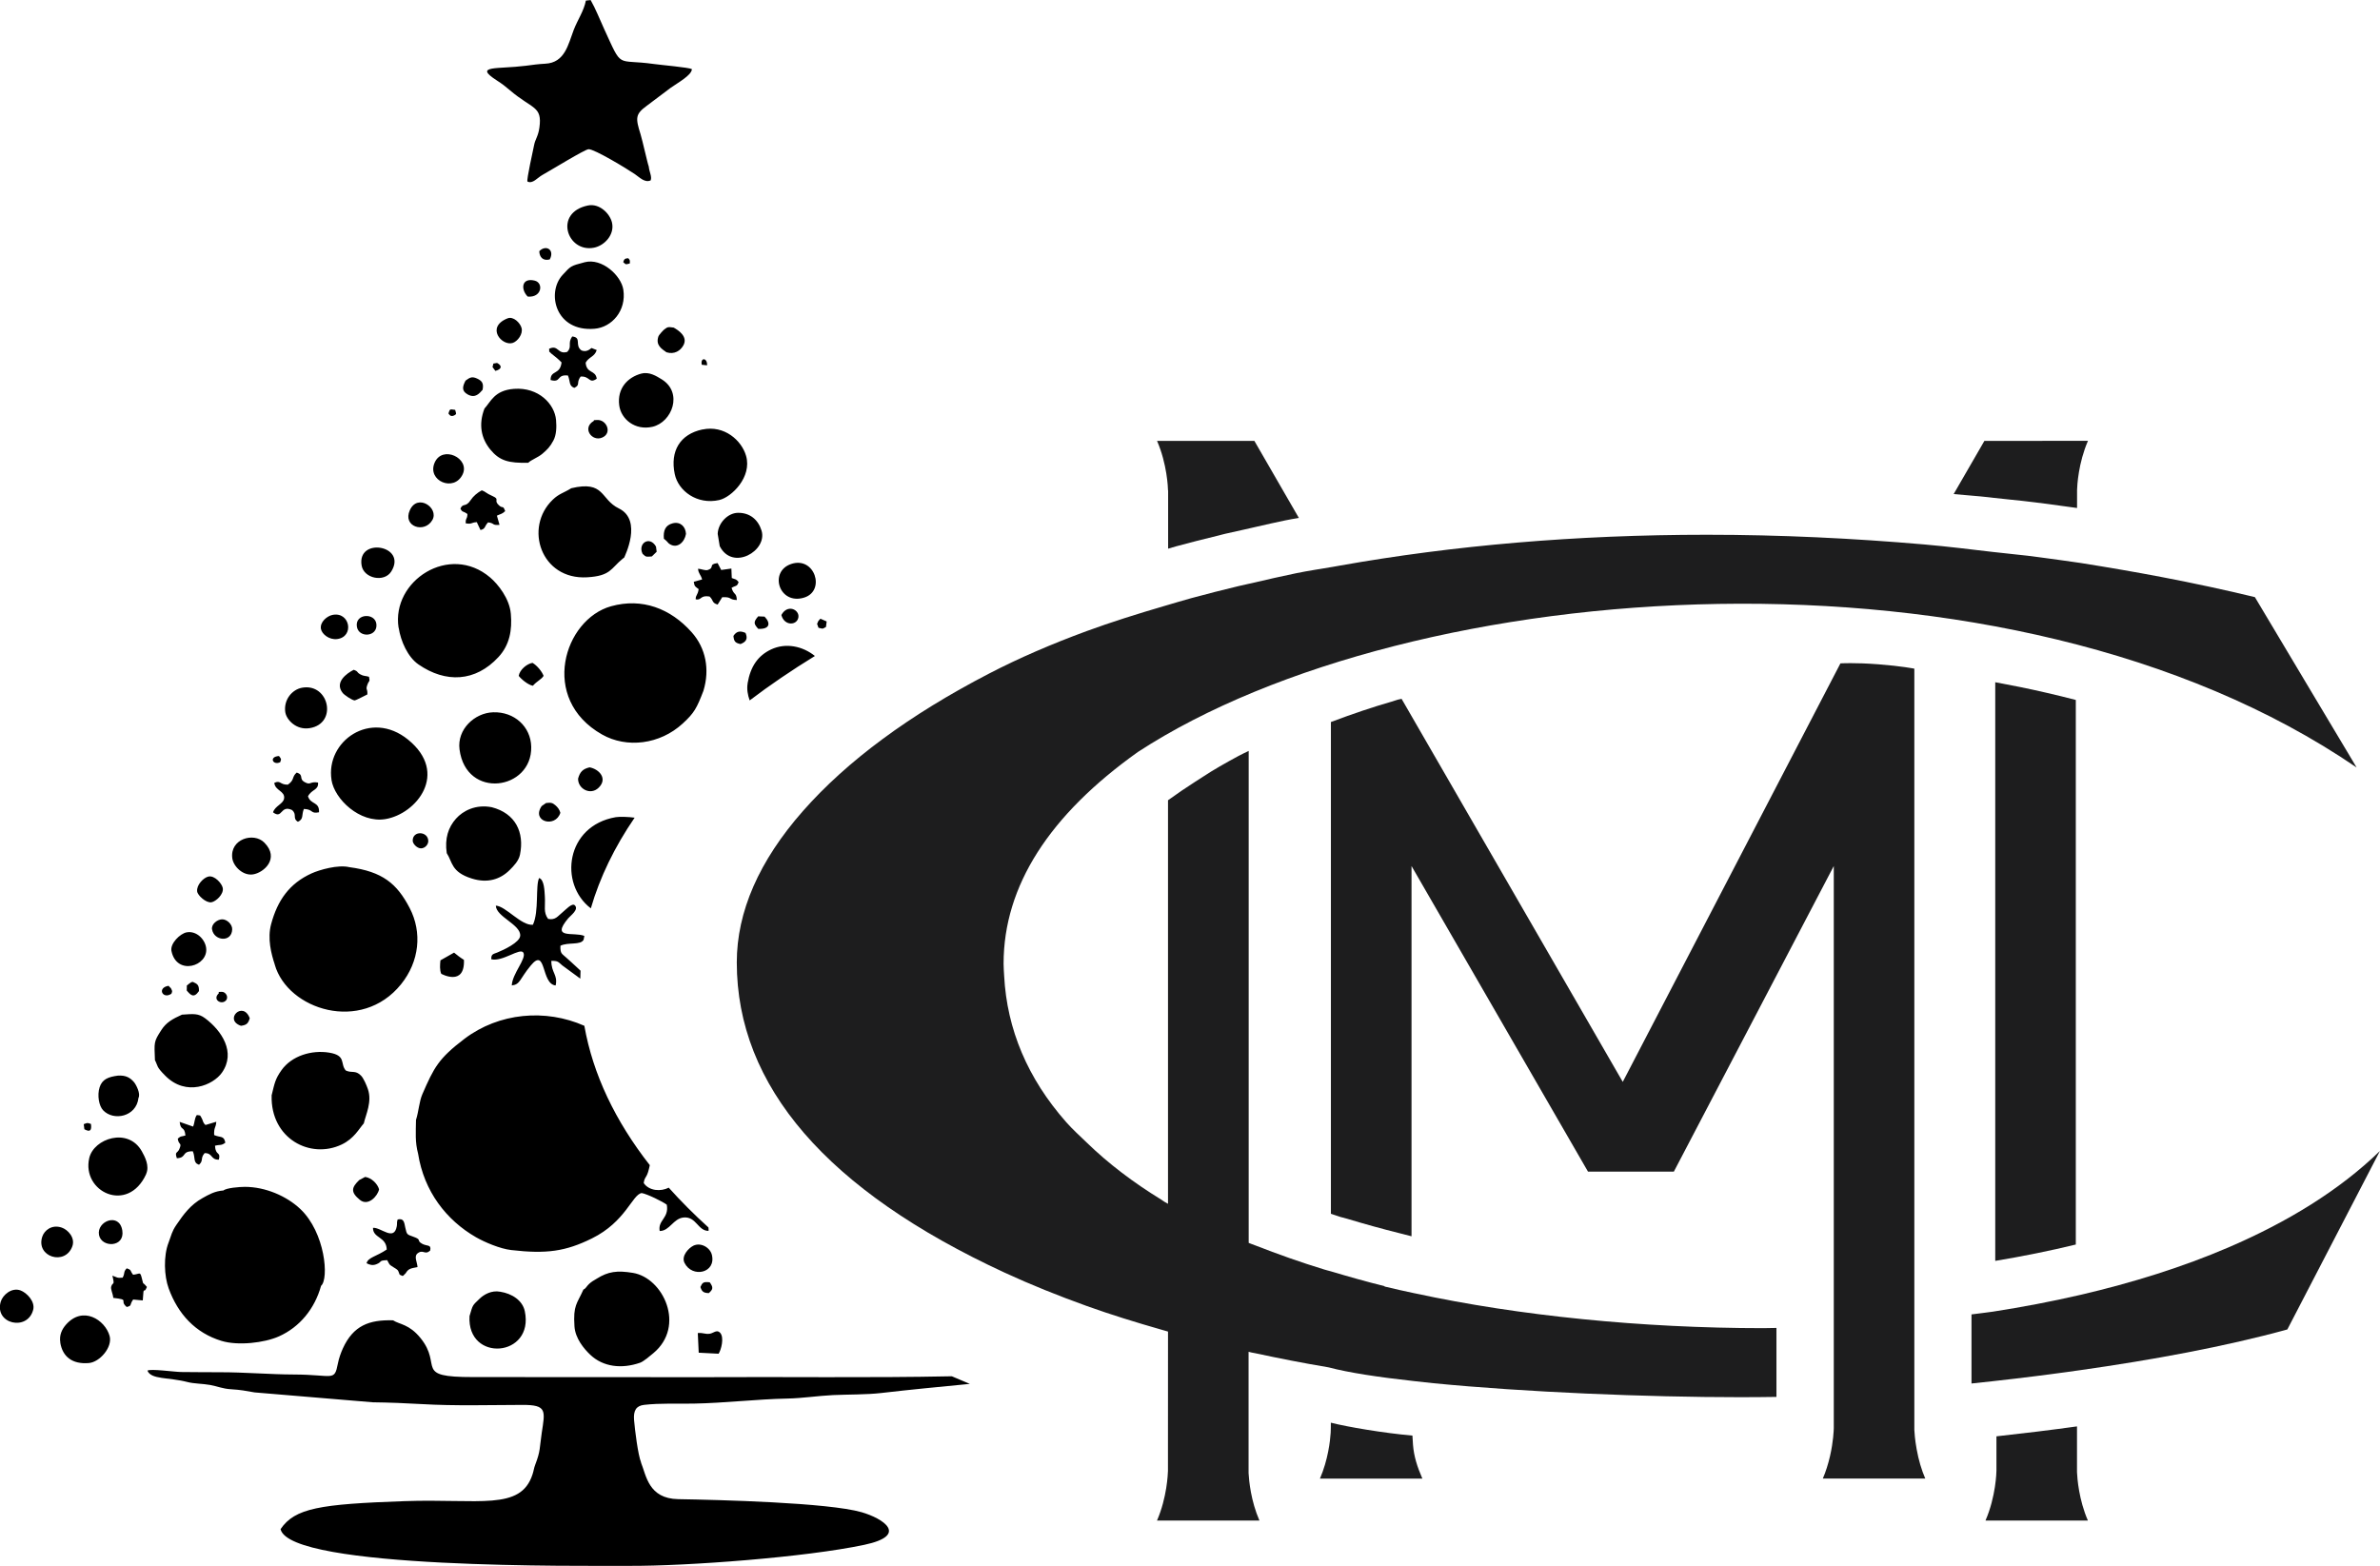 <?xml version="1.0" encoding="UTF-8"?> <svg xmlns="http://www.w3.org/2000/svg" xmlns:xlink="http://www.w3.org/1999/xlink" xmlns:xodm="http://www.corel.com/coreldraw/odm/2003" xml:space="preserve" width="48.297mm" height="31.777mm" version="1.1" style="shape-rendering:geometricPrecision; text-rendering:geometricPrecision; image-rendering:optimizeQuality; fill-rule:evenodd; clip-rule:evenodd" viewBox="0 0 418.9 275.61"> <defs> <style type="text/css"> .fil1 {fill:black} .fil0 {fill:#1D1D1E;fill-rule:nonzero} </style> </defs> <g id="Слой_x0020_1">  <path class="fil0" d="M365.58 251.06c-4.6,0.64 -9.37,1.22 -14.19,1.75l0 6.04c-0,0.2 -0.08,4.54 -1.93,8.79l18.03 0c-1.59,-3.65 -1.87,-7.4 -1.92,-8.52l0 -8.07z"></path> <path class="fil0" d="M351.17 221.93c4.88,-0.81 9.64,-1.77 14.19,-2.88l0 -95.85c-1.57,-0.41 -3.26,-0.83 -5.14,-1.26 -3.26,-0.76 -6.48,-1.39 -9.04,-1.86l0 101.85z"></path> <path class="fil0" d="M350.87 87.62c0.97,0.11 1.93,0.21 2.9,0.31 1.47,0.15 2.93,0.3 4.41,0.49l1.72 0.22c1.43,0.18 2.86,0.37 4.29,0.58l1.39 0.19 0 -3.16c0.02,-0.81 0.23,-4.76 1.92,-8.66l-18.23 0.01 -5.41 9.36c1.68,0.17 4.48,0.36 6.16,0.56l0.85 0.1z"></path> <path class="fil0" d="M248.6 252.68c-5.03,-0.44 -11.41,-1.52 -14.36,-2.27 0,0.25 0,1.54 -0.03,1.76 -0.09,1.42 -0.46,4.79 -1.89,8.08l18.03 0c-0.93,-2.15 -1.48,-3.87 -1.65,-5.95l-0.1 -1.62z"></path> <polygon class="fil0" points="249.02,252.68 249.04,252.68 249.02,252.63 "></polygon> <path class="fil0" d="M205.6 86.34l0 10.23c0.47,-0.14 0.95,-0.28 1.44,-0.42 2.29,-0.62 4.78,-1.26 7.6,-1.94l0.45 -0.12c0.2,-0.05 0.39,-0.1 0.6,-0.15l3.41 -0.76c0.38,-0.08 0.76,-0.17 1.14,-0.26l0.96 -0.22c1.64,-0.37 3.27,-0.75 4.98,-1.1 0.79,-0.17 1.61,-0.3 2.43,-0.44l-7.83 -13.56 -17.13 0c1.77,4.08 1.92,8.22 1.93,8.74l0.01 0z"></path> <path class="fil0" d="M336.94 251.71l0 -134.02c0,0 -2.29,-0.46 -6.36,-0.77 -4.18,-0.32 -6.65,-0.16 -6.65,-0.16l-38.31 73.66 -0.54 -0.93 -38.39 -66.49c-0.04,0 -0.07,0.01 -0.1,0.02 -0.18,0.04 -0.36,0.08 -0.54,0.12l-0.26 0.08c-0.28,0.09 -0.58,0.19 -0.91,0.29 -3.21,0.92 -6.69,2.09 -10.63,3.57l0 86.56c0,0 1.3,0.44 1.75,0.58l0.21 0.05c0.32,0.09 0.62,0.17 0.92,0.25 3.29,0.99 6.24,1.8 9.01,2.49l2.3 0.59 0 -65.17 31.06 53.79 15.11 0 28.15 -53.79 0 98.95c-0.01,0.33 -0.07,2.35 -0.66,4.9 -0.33,1.43 -0.75,2.76 -1.27,3.96l18.03 0c-0.66,-1.53 -1.17,-3.25 -1.51,-5.14 -0.32,-1.75 -0.39,-3.04 -0.41,-3.4z"></path> <path class="fil0" d="M392.36 219.5c-8.22,3.54 -17.11,6.3 -26.19,8.41 -5.09,1.18 -10.24,2.15 -15.37,2.95 -1.28,0.2 -2.53,0.31 -3.8,0.49l0 12.16c1.26,-0.13 2.52,-0.26 3.8,-0.41 4.99,-0.55 10.14,-1.2 15.37,-1.94 12.59,-1.79 25.43,-4.13 36.42,-7.16l16.3 -31.42c-7.19,6.98 -16.36,12.54 -26.54,16.92z"></path> <path class="fil0" d="M249.02 227.64c-1.8,-0.39 -3.6,-0.77 -5.33,-1.2l0 -0.06c-3.22,-0.8 -6.36,-1.69 -9.44,-2.61 -0.2,-0.06 -0.4,-0.11 -0.6,-0.16 -0.19,-0.05 -0.38,-0.1 -0.56,-0.16 -4.2,-1.28 -8.22,-2.72 -12.13,-4.24 -0.19,-0.08 -0.4,-0.14 -0.59,-0.22 -0.2,-0.08 -0.39,-0.15 -0.59,-0.23l0 -86.59c-0.61,0.29 -1.22,0.58 -1.82,0.9 -1.14,0.61 -2.22,1.22 -3.3,1.84 -1.03,0.58 -1.97,1.19 -2.92,1.8l-1.37 0.88c-1.55,0.99 -3.12,2.06 -4.79,3.26l0 71.03c-0.19,-0.11 -0.4,-0.22 -0.59,-0.33 -0.21,-0.12 -0.38,-0.27 -0.59,-0.4l0 -0c-4.92,-3.01 -9.32,-6.35 -13.12,-10.04 -1.23,-1.19 -2.51,-2.34 -3.61,-3.59 -6.8,-7.7 -10.44,-16.36 -10.93,-25.75 -0.04,-0.72 -0.1,-1.43 -0.1,-2.15 0,-13.71 8.07,-26.19 23.66,-37.28 47.92,-31.21 153.16,-39.16 214.48,2.74l-1.31 -2.2 -6.73 -11.26 -9.86 -16.52c-5.18,-1.26 -10.69,-2.44 -16.42,-3.54 -4.61,-0.88 -9.39,-1.7 -14.3,-2.48 -0.03,-0 -2.75,-0.39 -3.45,-0.49 -1.94,-0.28 -3.9,-0.52 -5.85,-0.78 -0.79,-0.1 -1.61,-0.16 -2.4,-0.26 -0.51,-0.06 -1.03,-0.1 -1.55,-0.17 -0.7,-0.08 -1.42,-0.15 -2.13,-0.23 -3.97,-0.46 -7.92,-0.96 -11.95,-1.31 -0.03,-0 -0.07,-0.01 -0.1,-0.01 -12.57,-1.09 -25.36,-1.71 -38.33,-1.71 -23.06,0 -44.67,1.89 -64.58,5.43 -0.41,0.07 -0.83,0.15 -1.24,0.22 -2.14,0.36 -4.31,0.69 -6.39,1.11 -2.69,0.55 -5.26,1.15 -7.83,1.75 -0.21,0.05 -0.44,0.09 -0.65,0.14 -0.55,0.13 -1.14,0.25 -1.69,0.38 -2.86,0.68 -5.64,1.4 -8.35,2.13 -1.61,0.44 -3.12,0.91 -4.68,1.36 -4.79,1.4 -9.43,2.86 -13.71,4.43 -6.28,2.31 -12.03,4.8 -17.19,7.48 -14,7.25 -25.02,15.39 -32.77,24.2 -7.72,8.77 -11.64,17.73 -11.64,26.64 0,21.78 15.87,40.15 47.17,54.62 4.57,2.11 9.4,4.05 14.43,5.86 4.2,1.51 8.61,2.87 13.12,4.16l0 0c0.2,0.06 0.39,0.12 0.59,0.17 0.2,0.06 0.39,0.11 0.59,0.17l-0.01 24.52c-0.02,0.52 -0.16,4.67 -1.93,8.74l18.03 0c-1.5,-3.45 -1.83,-6.94 -1.91,-8.35l0 -21.35c0.2,0.04 0.39,0.09 0.59,0.14 0.19,0.04 0.4,0.07 0.59,0.11 4.13,0.89 8.34,1.72 12.69,2.45 0.09,0.02 0.17,0.04 0.26,0.05 0,0 0.01,0 0.01,0 3.46,0.92 8.79,1.73 15.1,2.42 1.09,0.12 2.15,0.25 3.3,0.36 16.09,1.58 37.56,2.46 53.99,2.46 2.25,0 4.36,-0.02 6.38,-0.05l0 -12.14 -2.36 0.04c-21.24,-0.01 -42.93,-2.16 -61.31,-6.14z"></path> <path class="fil1" d="M112.84 257.42c-0.56,-1.37 -1.1,-5.8 -1.24,-7.48 -0.13,-1.66 0.36,-2.51 1.78,-2.67 2.84,-0.32 5.78,-0.17 8.7,-0.22 5.51,-0.1 11.05,-0.78 16.52,-0.89 2.62,-0.05 5.33,-0.48 8.02,-0.61 2.61,-0.12 5.93,-0.07 8.43,-0.36 5.13,-0.6 10.51,-1.11 15.65,-1.61 -1.07,-0.44 -2.12,-0.88 -3.17,-1.34 -14.69,0.3 -29.41,0.07 -44.12,0.16l-40.17 -0.02c-10.55,0.02 -5.24,-1.95 -9.22,-6.86 -2.01,-2.48 -3.68,-2.38 -4.84,-3.13 -4.23,-0.12 -6.99,0.93 -8.83,4.94 -0.33,0.72 -0.71,1.76 -0.88,2.67 -0.63,3.23 -0.79,1.95 -7.69,1.93 -4.32,-0.01 -8.73,-0.41 -13.17,-0.4 -2.24,0.01 -4.46,-0.03 -6.7,-0.04 -1.22,-0.01 -5.43,-0.62 -5.96,-0.24 0.66,1.6 3.66,1.13 7.07,2.01 1.16,0.3 2.63,0.27 3.96,0.51 1.24,0.22 2.23,0.67 3.65,0.75 1.78,0.11 2.54,0.27 4.19,0.56l20.8 1.74c2.67,0.03 5.99,0.16 8.69,0.32 5.66,0.33 11.92,0.16 17.64,0.14 4.36,-0.02 3.99,1.03 3.4,4.92 -0.4,2.7 -0.2,3.14 -1.14,5.59 -0.27,0.71 -0.25,1.03 -0.49,1.74 -2.1,6.43 -9.39,4.23 -22.54,4.69 -14.88,0.52 -19.28,1.22 -21.8,4.93 1.65,7.12 53.63,6.43 61.31,6.46 10.38,0.05 31.11,-1.52 41.38,-3.69 8.02,-1.69 3.32,-4.67 -0.41,-5.75 -5.88,-1.7 -25.23,-2.18 -32.28,-2.3 -5.25,-0.09 -5.63,-4.16 -6.56,-6.45zm10.68 -193.22l0.93 0.1c0.07,-1.38 -1.22,-1.43 -0.93,-0.1zm-13.83 -18.07c0.47,0.43 0.36,0.46 1.16,0.24 0.05,-0.61 0.01,-0.59 -0.27,-0.92 -0.61,0.02 -0.73,0.18 -0.89,0.69zm-29.59 26.01c-0.95,-0.12 -0.89,-0.22 -1.17,0.63 0.11,0.11 0.31,0.64 0.93,0.38 0.66,-0.28 0.36,-0.44 0.25,-1.01zm-30.99 60.93c-1.85,0.1 -1.07,1.72 0.21,1.08 0.26,-0.64 0.12,-0.6 -0.21,-1.08zm37.58 -68.46l0.5 0.67c1.23,-0.32 1.16,-0.96 0.3,-1.4l-0.65 0.11 -0.15 0.61zm-71.84 134.15c1.01,0.55 1.31,0.23 1.16,-0.93 -0.68,-0.25 -0.64,-0.2 -1.27,0.04l0.11 0.89zm128.97 -88.94l0.24 0.67c0.83,0.2 0.62,0.25 1.32,-0.14l0.12 -0.97 -1.1 -0.48c-0.47,0.51 -0.36,0.37 -0.59,0.92zm-113.65 65.09c0.12,-0.37 0.22,-0.37 -0.02,-0.84 -0.24,-0.46 0.02,0.03 -0.29,-0.35 -0.29,-0.36 -0.11,-0.08 -0.17,-0.21 -2.11,0.32 -1.07,2.45 0.48,1.4zm8.31 -0.05c-1.13,1.09 0.49,2.06 1.27,1.25 0.56,-0.59 -0.01,-1.54 -0.7,-1.54 -0.95,-0.01 -0.38,0.12 -0.57,0.29zm84.8 51.67c0.25,0.78 0.52,1.05 1.48,1.07 0.77,-0.67 0.8,-1.02 0.16,-1.9 -1.15,-0.14 -1.29,0.07 -1.64,0.83zm-28.36 -182.32c0.03,1.04 0.64,1.76 1.84,1.45 0.92,-1.7 -0.67,-2.66 -1.84,-1.45zm-62.03 129.21l-0.02 0.92c0.68,0.8 1.24,1.42 2.15,0.1 0.02,-1.11 -0.28,-1.25 -1.08,-1.62 -0.51,0.15 0.03,-0.13 -0.58,0.27 -0.64,0.42 -0.07,0.22 -0.47,0.33zm96.2 -61.5c0.09,0.97 0.3,1.24 1.25,1.44 0.98,-0.38 1.33,-0.91 0.88,-1.96 -1.02,-0.46 -1.63,-0.24 -2.12,0.52zm4.37 -1.24c2.02,0.1 2.25,-0.97 1.11,-2.15l-1.12 -0.05c-0.89,1.03 -0.77,1.32 0,2.2zm-91.05 69.87c1.03,-0.13 1.29,-0.45 1.55,-1.33 -1.2,-3.18 -4.63,0.28 -1.55,1.33zm30.23 -32.58c0,0.54 0.76,1.35 1.46,1.35 0.69,-0.01 1.31,-0.66 1.28,-1.33 -0.06,-1.71 -2.76,-1.83 -2.74,-0.02zm40.46 -50.49c0.64,0.6 0.59,0.52 1.63,0.46l0.85 -0.83 -0.12 -0.91c-1.1,-1.96 -3.26,-0.58 -2.36,1.28zm24.43 10.77c0.52,1.98 2.79,1.86 3,0.38 0.18,-1.34 -1.94,-2.36 -3,-0.38zm-44.65 -56.05c2.5,0.23 2.83,-2.42 1.23,-2.81 -2.31,-0.57 -2.5,1.52 -1.23,2.81zm11.58 21.92c-2.04,1.23 -0.27,3.66 1.52,2.9 1.84,-0.78 0.79,-3.18 -0.86,-3.1 -1.05,0.05 -0.35,0.01 -0.66,0.2zm-22.52 -7.13c-0.54,1.05 -0.74,1.82 0.41,2.45 1.33,0.72 2.05,-0.23 2.59,-0.83 0.25,-1.22 -0.18,-1.6 -0.94,-1.97 -1.07,-0.52 -1.47,-0.03 -2.07,0.36zm-19.13 43.27c0.28,2.07 3.68,1.88 3.44,-0.41 -0.21,-2.04 -3.76,-1.89 -3.44,0.41zm-25.48 53.33c0.33,2.03 3.47,2.35 3.54,-0.02 0.03,-0.87 -0.93,-1.79 -1.8,-1.76 -0.8,0.03 -1.9,0.82 -1.75,1.78zm58.02 -21.73c-1.9,2.74 2.41,3.94 3.28,1.2 -0.15,-0.58 -0.49,-1 -0.88,-1.33 -0.52,-0.44 -0.78,-0.5 -1.64,-0.39l-0.75 0.52zm-4.05 -22.9c0.44,0.58 1.62,1.57 2.49,1.74 0.76,-0.86 1.47,-1.08 1.89,-1.74 -0.3,-0.8 -1.17,-1.84 -1.95,-2.29 -0.96,0.14 -2.26,1.2 -2.43,2.29zm25.55 -24.14l0.29 0.24c0.04,0.03 0.09,0.08 0.13,0.12 0.04,0.04 0.08,0.08 0.12,0.12 0.31,0.3 0.19,0.27 0.47,0.45 1.33,0.88 2.63,-0.3 2.88,-1.78 -0.07,-1.29 -0.99,-2.2 -2.32,-1.87 -1.33,0.33 -1.7,1.32 -1.57,2.72zm-15.1 42.22c-0.05,1.8 2.18,3.02 3.62,1.6 1.65,-1.61 0.06,-3.28 -1.6,-3.58 -1.2,0.28 -1.7,0.81 -2.02,1.98zm-24.23 31.99c-0.08,0.8 -0.15,1.74 0.15,2.37 0.01,0.01 4.17,2.29 3.99,-2.45 -0.91,-0.58 -0.98,-0.69 -1.74,-1.28l-2.4 1.36zm-60.09 48.34c0.43,2.27 4.57,2.23 4.1,-0.78 -0.51,-3.27 -4.56,-1.65 -4.1,0.78zm45.8 -9.67c-1.36,1.31 -1.56,2.12 0.1,3.48 1.46,1.21 3.16,-0.67 3.39,-1.85 -0.26,-0.95 -1.31,-2.02 -2.45,-2.18l-1.04 0.55zm59.59 26.93l0.16 3.46 3.5 0.18c0.44,-0.65 1.05,-2.88 0.25,-3.71 -0.57,-0.59 -1.16,0.09 -1.79,0.19 -0.84,0.13 -1.1,-0.2 -2.11,-0.12zm-33.48 -178.6c-3.92,1.56 -0.97,4.96 0.92,4.32 0.86,-0.29 1.82,-1.57 1.54,-2.62 -0.23,-0.89 -1.44,-2.11 -2.46,-1.7zm-54.64 100.86c0.08,0.71 1.57,2.07 2.51,1.92 0.79,-0.13 2.2,-1.41 2,-2.51 -0.14,-0.78 -1.43,-2.26 -2.52,-2.02 -0.89,0.2 -2.12,1.5 -1.99,2.6zm41.41 -65.38c1.18,-2.11 -2.6,-4.73 -3.97,-1.72 -1.33,2.92 2.61,4.15 3.97,1.72zm41.19 -29.51c1.39,0.44 2.49,-0.27 3.01,-1.27 0.77,-1.49 -0.86,-2.58 -1.73,-3.07 -0.95,-0.12 -1.02,-0.18 -1.68,0.34 -0.16,0.13 -0.92,0.92 -1.02,1.23 -0.52,1.55 0.62,2.19 1.42,2.77zm-60.81 48.7c0.17,0.91 1.44,1.95 2.85,1.78 3.07,-0.38 2.29,-4.88 -0.82,-4.25 -0.97,0.2 -2.25,1.26 -2.03,2.47zm65.51 108.58c-0.75,0.37 -2.14,1.76 -1.52,3 1.35,2.71 5.62,1.81 4.81,-1.44 -0.31,-1.24 -1.93,-2.24 -3.28,-1.57zm-57.34 -97.04c0.06,-1.17 -0.36,-0.73 0.02,-1.77 0.28,-0.76 0.47,-0.38 0.27,-1.35 -0.59,-0.19 -0.93,-0.08 -1.54,-0.43 -0.69,-0.39 -0.29,-0.49 -1.15,-0.8 -1.22,0.62 -3.46,2.2 -1.93,4.09 0.27,0.34 1.67,1.31 2.12,1.3 0.16,-0.01 1.83,-0.86 2.2,-1.05zm16.78 -38.77c1.31,-2.81 -3.57,-5.18 -4.94,-2.04 -1.39,3.2 3.43,5.27 4.94,2.04zm-68.71 135.9c0.55,-1.53 -0.79,-2.94 -1.86,-3.3 -1.75,-0.6 -3.07,0.49 -3.43,1.6 -1.17,3.56 4.03,5.17 5.29,1.7zm50.92 -119.83c0.39,2.28 3.98,3.03 5.22,1.04 2.88,-4.63 -6.08,-6.09 -5.22,-1.04zm-41.33 130.5c0.98,-0.24 0.42,-0.35 1.12,-1.31l1.69 0.16c0.2,-3.05 0.11,-0.81 0.73,-2.37 -0.99,-1.21 -0.46,0.03 -0.95,-1.75 -0.27,-0.97 -0.32,-0.53 -1.48,-0.4 -0.59,-0.72 -0.2,-0.84 -1.13,-1.13 -0.64,0.68 -0.25,0.79 -0.71,1.64 -1.02,0.11 -0.97,-0.07 -1.81,-0.35 0.47,1.88 0.06,1.04 -0.2,1.9 -0.15,0.49 0.27,1.15 0.36,2.01 3.03,0.35 0.95,0.41 2.36,1.6zm-16.48 0.5c0.38,-1.48 -1.15,-3.01 -2.22,-3.41 -1.57,-0.58 -3.14,0.8 -3.49,1.98 -1.16,3.94 4.72,5.26 5.71,1.43zm24.34 -63.15c0.91,4.42 6.56,2.67 6.1,-0.58 -0.21,-1.49 -1.69,-3.02 -3.42,-2.71 -1.14,0.2 -2.96,1.96 -2.68,3.3zm51.79 -75.28c1.16,0.19 0.85,-0.13 1.95,-0.21l0.65 1.39c0.95,-0.23 0.64,-0.63 1.34,-1.35 1.23,0.15 0.59,0.55 2.01,0.44l-0.46 -1.62c0.66,-0.32 0.91,-0.27 1.46,-0.8 -0.43,-1.15 -0.38,-0.35 -1.1,-1.02 -1.01,-0.92 0.2,-1.03 -1.05,-1.59 -1.38,-0.61 -1.21,-0.78 -1.97,-1.05 -0.78,0.42 -1.5,1.03 -1.95,1.71 -0.92,1.39 -1.32,0.44 -1.81,1.5 0.35,0.74 0.43,0.36 1.23,0.96 -0.02,1 -0.34,0.61 -0.3,1.65zm57.27 7.16c-3.96,1.35 -2.11,7.28 2.3,5.91 3.82,-1.19 1.86,-7.33 -2.3,-5.91zm-98.35 51.82c0.2,1.4 1.87,3.09 3.65,2.81 1.88,-0.29 4.75,-2.79 1.99,-5.59 -1.88,-1.91 -6.12,-0.63 -5.64,2.78zm81.55 -45.6c1.08,0.23 0.75,-0.78 2.45,-0.5 0.74,0.7 0.35,1.1 1.42,1.42l0.81 -1.3c1.79,-0.07 1.1,0.45 2.57,0.5 -0.07,-1.4 -0.5,-0.76 -0.93,-2.14 0.73,-0.46 0.96,-0.16 1.24,-1.02 -0.42,-0.56 -0.56,-0.46 -1.2,-0.71l-0.07 -1.67 -1.79 0.25 -0.63 -1.21c-1.71,0.21 -0.47,0.77 -1.68,1.2 -0.53,0.18 -1.13,-0.18 -1.77,-0.2 0.09,0.92 0.47,0.97 0.72,1.88l-1.47 0.41c0.14,0.88 0.23,0.8 0.86,1.29 -0.16,1.13 -0.55,1.02 -0.52,1.81zm-72.44 35.06c-0.15,0.96 -1.61,1.3 -1.94,2.43 1.68,1.27 1.26,-1.35 3.32,-0.42 0.98,0.8 0.03,1.46 1.06,2.08 1.07,-0.49 0.59,-1.2 1.05,-2.26 1.74,0.08 1.09,0.9 2.66,0.59 0.1,-1.92 -1.46,-1.3 -1.94,-2.81 0.66,-1.28 1.88,-1.04 1.77,-2.42 -1.37,-0.25 -1.3,0.46 -2.19,0 -1.37,-0.63 -0.16,-1.32 -1.57,-1.76 -0.92,0.8 -0.31,1.27 -1.56,2.13 -1.43,0.02 -1.25,-0.84 -2.38,-0.32 0.14,1.41 1.93,1.41 1.72,2.77zm47 -78.35c0.64,0.49 1.36,1.08 1.84,1.59 -0.26,2.26 -1.97,1.31 -1.93,3.1 1.93,0.53 0.98,-1.03 3.05,-0.8 0.45,1.05 0.12,1.8 1.12,2.18 1.14,-0.55 0.27,-0.86 1.12,-2 1.69,-0.09 1.45,1.35 2.83,0.39 -0.19,-1.58 -1.8,-0.86 -1.95,-2.83 0.61,-1.07 1.56,-0.99 1.95,-2.22l-0.92 -0.36c-0.37,0.29 -0.91,0.76 -1.76,0.43 -1.28,-0.92 0.12,-2.28 -1.64,-2.46 -0.86,1.26 0.04,1.75 -0.86,2.71 -1.71,0.53 -1.56,-1.34 -3.2,-0.54 0.12,0.93 -0.21,0.16 0.35,0.81zm-60.98 140.76c1.45,-0.02 1.04,1.2 2.5,1.15 0.38,-1.51 -0.58,-0.58 -0.68,-2.45 0.92,-0.24 1.11,0.02 1.82,-0.54 -0.25,-1.3 -0.83,-0.84 -1.97,-1.34 -0.05,-1.47 0.3,-1.17 0.38,-2.34l-1.9 0.57c-0.53,-0.48 -0.4,-0.74 -0.67,-1.2 -0.36,-0.61 -0.1,-0.45 -0.86,-0.55 -0.43,0.61 -0.33,1.22 -0.65,2.03l-2.37 -0.83c0.19,1.7 0.84,0.63 1.02,2.39 -0.7,0.24 -0.77,0.03 -1.35,0.56 0.15,1.22 0.8,0.62 0.27,1.85 -0.34,0.78 -0.85,0.38 -0.43,1.6 1.78,-0.07 0.76,-1.25 2.81,-1.22 0.49,1.16 -0.01,1.99 1.09,2.37 0.85,-0.78 0.17,-1.1 0.98,-2.04zm-11.66 -9.7c0.44,-0.71 -0.39,-2.35 -0.79,-2.81 -0.67,-0.77 -1.42,-1.22 -2.81,-1.13 -1.7,0.22 -2.78,0.64 -3.23,2.06 -0.45,1.42 -0.11,3.28 0.63,4.05 1.84,1.93 5.82,1.13 6.21,-2.16zm25.87 -67.84c0.2,1.22 1.87,3.13 4.28,2.74 4.98,-0.8 3.41,-7.95 -1.32,-7.12 -1.78,0.31 -3.32,2.14 -2.97,4.37zm53.23 -89.25c-6.05,1.26 -3.64,8.32 1.05,7.43 1.88,-0.35 3.72,-2.31 3.2,-4.46 -0.39,-1.58 -2.22,-3.4 -4.25,-2.97zm-33.1 188.19c0.67,0.27 0.39,0.38 1.04,-0.25 0.51,-0.87 0.96,-0.86 2.09,-1.09 -0.08,-0.92 -0.59,-1.75 -0.1,-2.33 1.12,-0.96 1.32,0.34 2.33,-0.59 0.22,-1.12 -0.55,-0.71 -1.39,-1.17 -1.16,-0.64 0.06,-0.68 -1.62,-1.27 -1.07,-0.38 -1.1,-0.34 -1.37,-1.57 -0.2,-0.96 -0.24,-1.7 -1.35,-1.45 -0.2,0.63 -0.05,0.59 -0.15,1.18 -0.48,2.73 -2.76,0.18 -4.19,0.29 -0.02,1.86 2.36,1.52 2.42,3.82 -1.85,1.25 -3.28,1.37 -3.55,2.41 0.49,0.27 1.06,0.45 1.73,0.18 1.12,-0.44 0.29,-0.66 1.9,-0.72 0.51,0.88 0.21,0.68 1.13,1.26 0.77,0.49 0.73,0.35 1.07,1.31zm55.96 -130.4l0.36 2.17c2.26,4.44 8.45,0.8 7.36,-2.74 -0.59,-1.91 -2.04,-3.16 -4.15,-3.13 -1.78,0.02 -3.5,1.79 -3.57,3.71zm-115.71 142.37c0.4,2.42 2.07,3.83 5.03,3.58 1.91,-0.16 4.21,-2.79 3.65,-4.78 -0.79,-2.81 -4.71,-5.39 -7.7,-1.95 -0.65,0.75 -1.2,1.78 -0.97,3.14zm102.28 -170.58c-2.44,0.65 -4.29,2.63 -3.9,5.6 0.32,2.43 2.79,4.46 5.84,3.77 3.48,-0.8 5.44,-6.02 1.63,-8.36 -0.9,-0.55 -2.17,-1.38 -3.58,-1zm-30.25 165.9c-0.47,8.22 11.44,7.25 9.73,-0.87 -0.4,-1.9 -2.27,-3.1 -4.32,-3.42 -1.55,-0.3 -2.89,0.51 -3.63,1.22 -1.32,1.27 -1.17,1.03 -1.78,3.07zm-56.93 -24.99c0.67,-1.46 -0.24,-3.1 -0.73,-3.99 -2.39,-4.32 -8.47,-2.3 -9.27,1.16 -1.38,5.94 6.79,9.87 10.01,2.84zm68.09 -43.9c-2.01,0.24 -4.77,-3.27 -6.53,-3.36 0.05,1.98 4.44,3.34 4.29,5.31 -0.09,1.18 -2.94,2.5 -4.03,2.94 -0.72,0.29 -1.09,0.25 -1.06,1.19 2,0.49 5.11,-2.11 5.65,-1.16 0.59,1.04 -1.97,3.7 -2.04,5.77 1.51,-0.18 1.34,-1.09 3.33,-3.5 2.79,-3.39 1.78,3.26 4.39,3.5 0.41,-1.9 -0.77,-2.21 -0.76,-4.33 1.22,-0.01 1.18,0.18 1.94,0.81l3.16 2.32c0,-0.47 0.02,-0.94 0.04,-1.4 -0.28,-0.25 -0.57,-0.51 -0.85,-0.79 -0.58,-0.56 -1.04,-0.93 -1.64,-1.49 -0.77,-0.73 -1.1,-0.65 -1.05,-2.11 1.34,-0.67 3.53,-0.05 4.08,-1.05 0.04,-0.23 0.09,-0.45 0.13,-0.68 -1.85,-0.76 -5.99,0.65 -2.83,-3.11 0.41,-0.48 1.93,-1.55 1.14,-2.29 -0.49,-0.46 -1.67,0.87 -2.17,1.26 -0.79,0.62 -1.21,1.42 -2.52,1.14 -0.87,-1.18 -0.46,-2.19 -0.57,-3.93 -0.06,-0.93 -0.09,-2.98 -1.01,-3.26 -0.67,1.34 0.01,5.87 -1.09,8.22zm9.09 -116.6c-2.52,0.66 -2.4,0.65 -3.87,2.23 -2.87,3.1 -1.29,10.07 5.65,9.47 3,-0.26 5.62,-3.16 5.04,-6.89 -0.38,-2.46 -3.76,-5.62 -6.82,-4.81zm-22.01 85.74c1.15,8.89 12.78,7.19 12.62,-0.45 -0.07,-3.55 -2.97,-6.2 -6.7,-6.08 -3.26,0.1 -6.38,3 -5.92,6.53zm-53.62 54.67c0.59,1.13 0.17,1.11 1.86,2.8 3.68,3.68 8.4,1.61 9.94,-0.57 2.51,-3.58 -0.04,-7.38 -2.94,-9.56 -1.22,-0.92 -2.1,-0.78 -4.09,-0.65 -1.66,0.75 -2.77,1.37 -3.62,2.69 -1.39,2.14 -1.25,2.17 -1.14,5.29zm96.36 -110.98c-3.9,0.83 -5.71,3.78 -4.86,7.85 0.62,2.97 3.94,5.45 7.83,4.57 2.18,-0.5 5.79,-4.05 4.73,-7.76 -0.77,-2.71 -3.82,-5.48 -7.7,-4.65zm-44.99 74.57c1.03,1.56 0.75,3.33 4.41,4.47 2.79,0.88 5.03,0.14 6.69,-1.52 0.69,-0.69 1.57,-1.59 1.79,-2.68 0.81,-3.94 -0.8,-7.27 -4.96,-8.35 -2.84,-0.56 -5.08,0.64 -6.3,2.01 -1.35,1.52 -2.01,3.47 -1.63,6.07zm6.64 -78.25c-1.09,2.82 -0.56,5.26 1.01,7.19 1.65,2.01 3.23,2.43 6.7,2.35 0.47,-0.5 1.69,-0.91 2.49,-1.59 0.87,-0.75 1.34,-1.21 1.93,-2.32 0.53,-0.98 0.58,-2.35 0.47,-3.61 -0.24,-2.81 -3.07,-5.81 -7.4,-5.49 -3.48,0.26 -4.09,2.29 -5.21,3.48zm46.32 48.38c-0.17,0.98 0.01,2.02 0.36,2.99 3.55,-2.7 7.39,-5.31 11.48,-7.82 -2.12,-1.71 -5.1,-2.39 -7.72,-1.15 -2.29,1.09 -3.62,2.97 -4.13,5.98zm-31.07 -34.34c-1.36,0.84 -2.11,0.93 -3.22,1.99 -5.13,4.91 -2.08,14.14 6.03,13.67 4.17,-0.24 4.16,-1.54 6.24,-3.25l0.3 -0.23c0.01,-0.11 3.32,-6.58 -0.96,-8.65 -3.28,-1.59 -2.43,-4.97 -8.4,-3.54zm-42.18 51.31c0.53,3.41 4.99,7.65 9.49,6.91 5.49,-0.91 11.25,-8.09 3.99,-13.99 -6.6,-5.36 -14.53,0.29 -13.47,7.08zm46.71 87.79c-0.59,0.34 -0.96,0.56 -1.37,0.94 -0.46,0.42 -0.55,0.81 -0.99,0.98 -1.13,2.54 -1.83,2.72 -1.58,6.48 0.14,2.13 1.68,3.96 2.78,5 2.26,2.15 5.53,2.53 8.76,1.41 0.63,-0.22 1.77,-1.21 2.34,-1.68 5.74,-4.77 1.76,-13.27 -3.6,-14.14 -2.79,-0.46 -4.36,-0.23 -6.34,1.01zm-57.24 -32.22c-0.2,7.57 6.8,11.26 12.34,8.61 2.19,-1.05 3.04,-2.77 3.88,-3.71 0.37,-1.59 1.49,-3.82 0.72,-6.04 -0.23,-0.67 -0.74,-1.89 -1.21,-2.37 -1.01,-1.02 -1.57,-0.39 -2.68,-0.9 -1.04,-1.2 0.14,-2.63 -2.89,-3.14 -3.13,-0.52 -6.64,0.56 -8.43,3.09 -1.11,1.57 -1.2,2.26 -1.74,4.45zm60.57 -49c-8.8,1.51 -10.06,11.73 -4.39,16.05 1.59,-5.48 4.19,-10.82 7.71,-15.96 -1.08,-0.15 -2.63,-0.2 -3.32,-0.09zm-38.21 -33.34c0.36,2.36 1.6,5.16 3.49,6.46 4.79,3.3 10.01,3.09 14.07,-1.3 1.99,-2.15 2.43,-4.78 2.18,-7.62 -0.23,-2.67 -2.23,-5.19 -3.64,-6.39 -7.15,-6.09 -17.39,0.59 -16.12,8.84zm32.95 -110.39c-0.36,1.85 -1.43,3.33 -2.14,5.16 -0.97,2.52 -1.53,5.78 -5.01,5.95 -1.33,0.07 -2.17,0.2 -3.41,0.36 -5.08,0.64 -9.28,-0.11 -5.14,2.57 1.01,0.65 1.49,1.03 2.3,1.72 3.99,3.41 5.75,2.75 5.22,6.6 -0.21,1.54 -0.73,2.02 -0.93,3.06 -0.14,0.74 -1.38,6.21 -1.17,6.43 0.93,0.46 1.74,-0.67 2.63,-1.16 1.61,-0.9 7.45,-4.49 8.12,-4.53 1.01,-0.05 6.82,3.47 8.17,4.4 0.84,0.58 1.75,1.55 2.76,1.09 0.26,-0.69 -0.22,-1.4 -0.34,-2.48 -0.13,-0.19 -1.13,-4.68 -1.43,-5.62 -0.92,-2.92 -0.93,-3.56 1.11,-5.05l4.2 -3.16c1.28,-0.9 3.7,-2.22 3.72,-3.28 -0.56,-0.3 -5.45,-0.72 -6.7,-0.9 -6.76,-0.95 -5.43,1.05 -8.76,-6.2 -0.85,-1.85 -1.45,-3.45 -2.36,-5.05l-0.85 0.09zm20.7 121.45c1.12,-3.7 0.43,-7.46 -2.08,-10.27 -3.75,-4.21 -8.75,-6.08 -14.17,-4.58 -8.31,2.3 -12.68,16.31 -1.6,22.58 4.32,2.45 10.16,1.78 14.2,-1.94 2.05,-1.89 2.45,-2.67 3.65,-5.78zm-75.46 48.24c2.28,7.95 15.24,12.1 22.22,3.46 3.24,-4.01 3.76,-9.14 1.52,-13.44 -2.23,-4.28 -4.76,-6.4 -10.61,-7.18 -1.98,-0.48 -5.24,0.46 -6.64,1.09 -3.93,1.78 -6.01,4.77 -7.13,8.94 -0.68,2.51 0.01,5.22 0.65,7.13zm-9.07 39.75c-1.49,0.11 -2.55,0.72 -3.62,1.32 -2.13,1.18 -3.34,2.84 -4.64,4.75 -0.81,1.19 -0.85,1.77 -1.36,3.1 -0.92,2.35 -0.78,5.88 0.02,8.07 1.64,4.5 4.69,7.83 9.29,9.23 2.92,0.89 7.55,0.35 10.11,-0.79 3.65,-1.63 6.3,-4.85 7.42,-8.9 1.42,-1.22 0.74,-9.39 -3.67,-13.54 -2.43,-2.29 -6.17,-3.88 -9.74,-3.88 -0.99,0 -3.29,0.19 -3.79,0.65zm33.93 -12.46c-0.03,2.22 -0.19,3.9 0.37,5.99 1.04,6.61 4.96,11.69 10.18,14.69 1.53,0.88 4.26,2.04 6.2,2.26 6.2,0.72 9.58,0.24 14.2,-2.04 5.98,-2.95 7.11,-7.74 8.77,-7.99 0.95,0.15 3.74,1.52 4.42,2.05 0.43,2.38 -1.6,2.7 -1.25,4.63 1.76,-0 2.39,-2.22 4.23,-2.38 2.23,-0.19 2.47,2.36 4.37,2.36 0.02,-0.21 0.01,-0.42 -0.02,-0.61 -2.53,-2.28 -4.85,-4.62 -6.99,-7 -1.38,0.73 -3.47,0.58 -4.4,-0.81 0.13,-1.03 0.46,-0.92 0.78,-1.98 0.11,-0.35 0.2,-0.76 0.29,-1.17 -6.07,-7.75 -10.01,-15.98 -11.52,-24.53 -6.84,-3.03 -15.03,-2.31 -21.1,2.29 -4.57,3.47 -5.37,5.05 -7.42,9.77 -0.54,1.24 -0.64,3.01 -1.1,4.47z"></path> </g> </svg> 